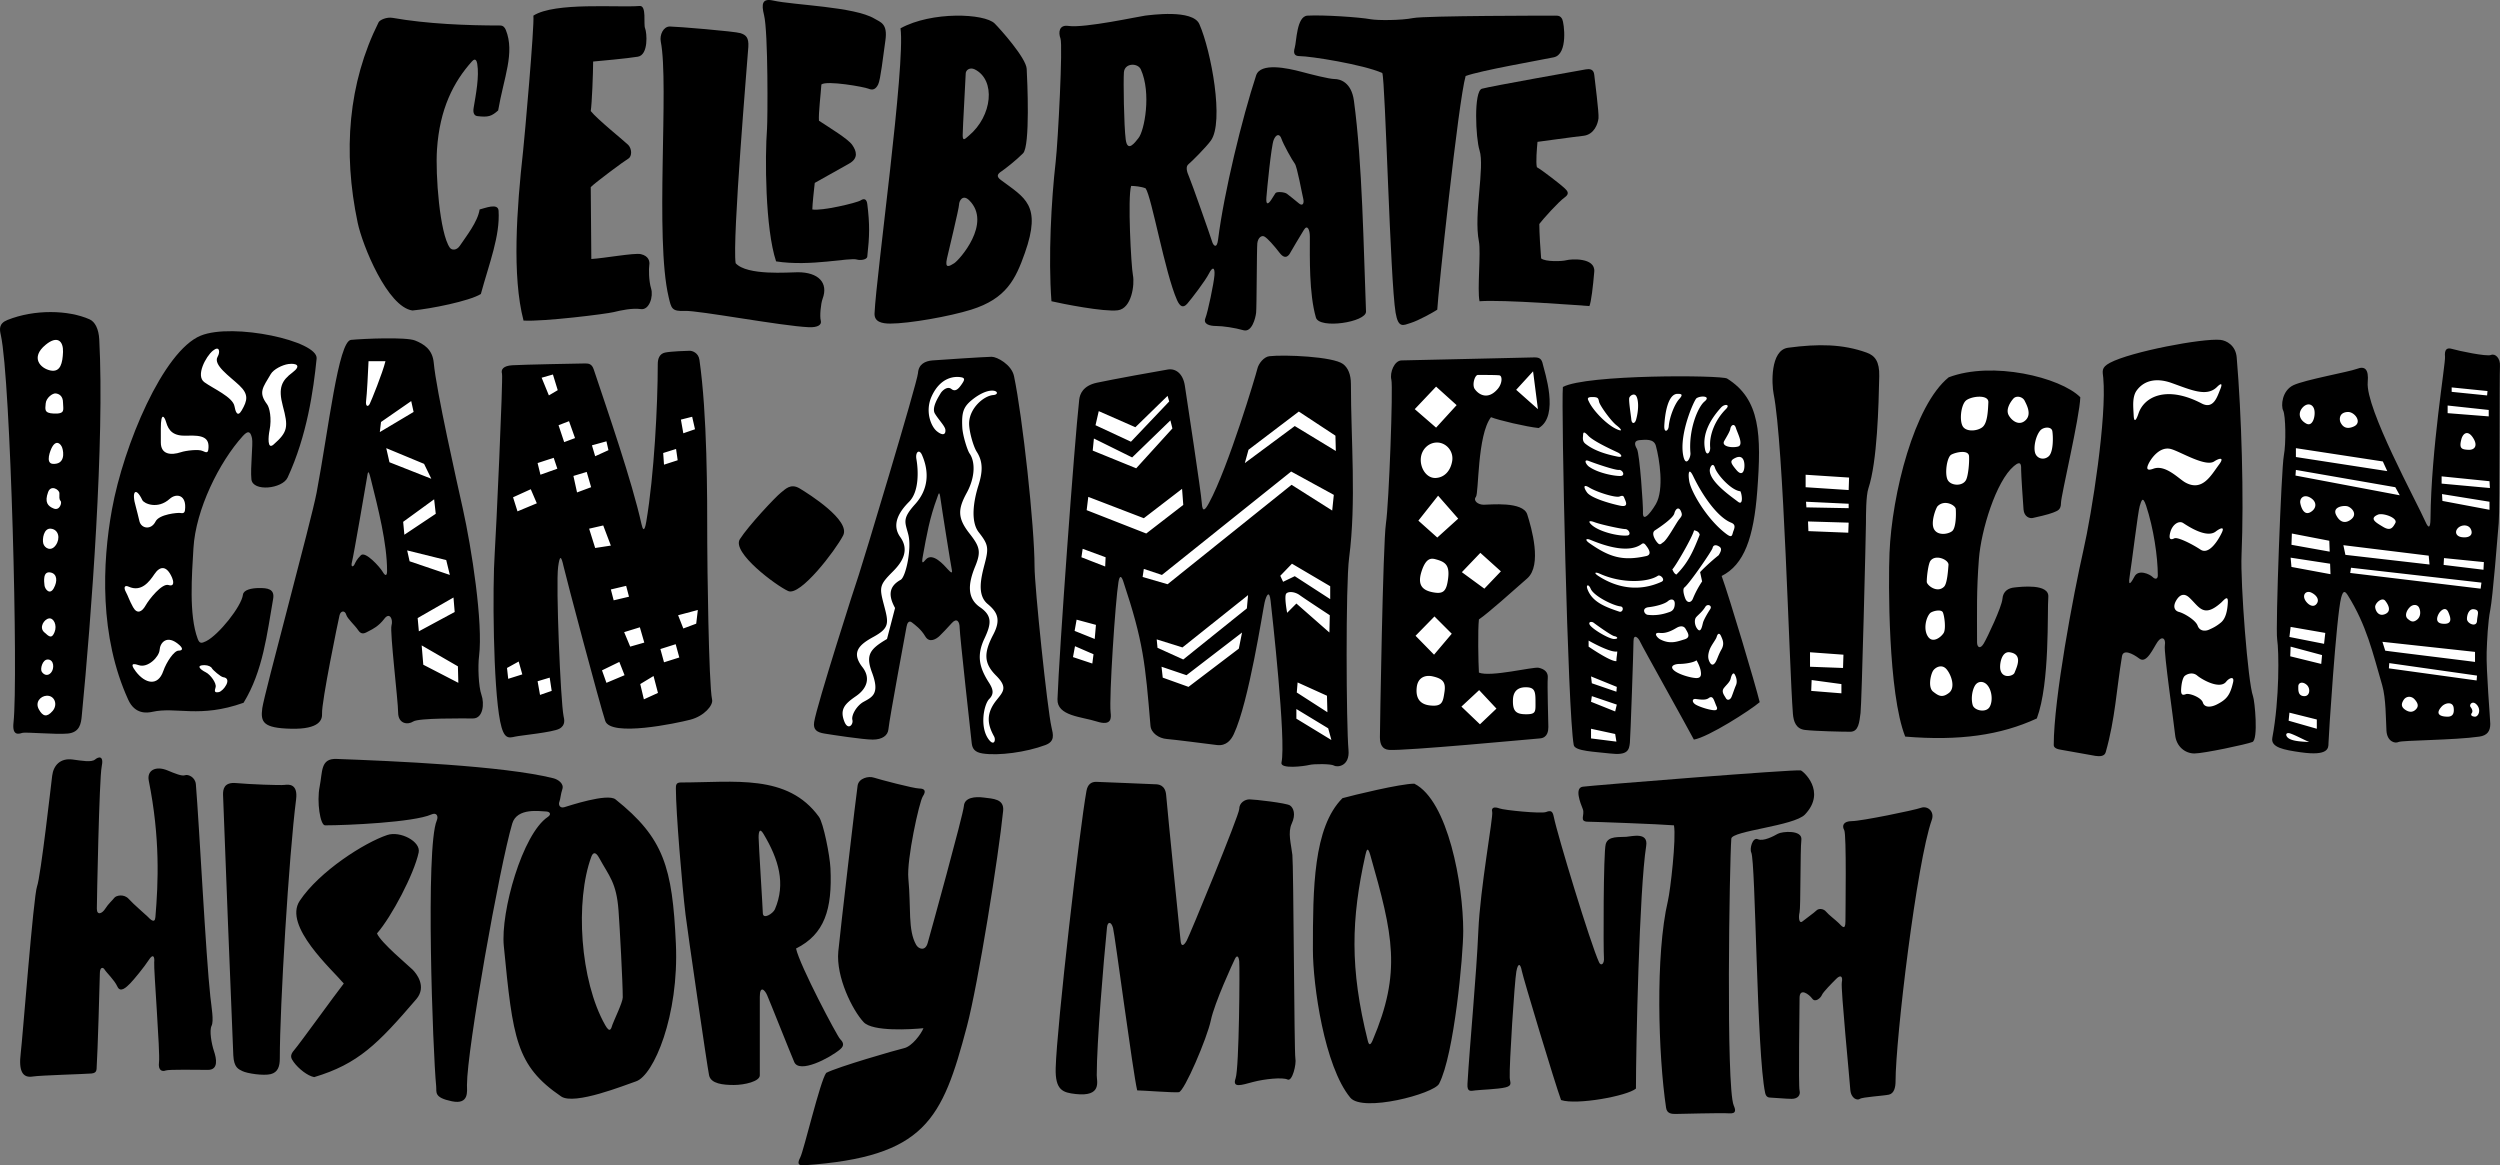 <svg xmlns="http://www.w3.org/2000/svg" width="350.583" height="163.421"><rect width="100%" height="100%" fill="#808080" stroke="none"/><path d="M53.092 3.127c.172-.34 1.137-.77 1.977-.62 4.797.847 10.394 1.07 15.07 1.07.399 0 .637.242.793.62 1.297 3.22-.281 6.66-1.074 11.29-.918.816-1.379.984-2.934.793-.453-.06-.613-.508-.507-1.13.324-1.949.808-4.406.507-6.21-.058-.336-.226-.903-.734-.336-2.606 2.89-4.535 6.691-4.91 12.36-.235 3.51.383 11.78 1.804 13.773.282.394.961.394 1.41-.282.883-1.328 2.5-3.336 2.766-5.082.735-.168 2.582-.957 2.657.172.222 3.555-1.301 7.336-2.485 11.684-1.582.988-7.058 2.09-9.598 2.312-3.5-.5-7.011-9.136-7.675-12.304-2.106-9.989-1.317-19.606 2.933-28.11m20.325 41.828c-1.63-6.238-.961-15.656-.06-23.793.173-1.527 1.61-17.613 1.442-18.968 3-1.93 11.91-1.106 14.903-1.356 1.015-.082.507 2.543.761 3.133.254.594.508 3.726-1.015 3.98-1.528.254-5.336.594-6.27.68 0 1.524-.168 5.926-.336 6.941.848 1.102 4.742 4.235 5.25 4.743.508.507.59 1.609 0 1.945-.593.34-4.574 3.305-5.25 3.98 0 1.528.082 8.551.082 10.079 1.696-.086 6.04-.887 6.946-.68 1.101.254 1.27 1.016 1.183 1.523-.082.508-.082 2.203.254 3.305.34 1.102-.254 3.047-1.437 2.879-1.188-.172-2.793.168-3.813.422-1.015.254-9.793 1.355-12.64 1.187M92.663 5.834c-.18-.918.34-2.117 1.27-2.117.933 0 9.148.68 9.91.934.761.254 1.183.593 1.097 1.945-.082 1.355-2.285 27.18-1.777 30.316 1.609 1.778 7.453 1.266 8.722 1.266 2.88 0 4.317 1.469 3.469 3.727-.254.68-.422 2.457-.254 3.05.172.59-.41.989-1.691.93-3.813-.168-15.496-2.371-17.36-2.285-1.863.086-1.91-.363-2.285-1.95-1.949-8.21.086-29.804-1.101-35.816"/><path d="M107.143 2.112C106.75.53 106.89-.26 108.413.076c2.957.66 11.398.844 14.226 2.543.844.508 1.863.676 1.524 3.047-.34 2.371-.68 5.504-1.016 6.18-.34.68-.762.848-1.355.594-.594-.254-5.844-1.188-6.606-.594-.086 1.355-.422 4.066-.34 5.082 1.528 1.016 4.067 2.539 4.66 3.387.59.847.93 1.863-.425 2.625-1.356.761-3.895 2.203-4.825 2.71-.086.762-.34 3.047-.34 3.723 1.27.254 6.266-.93 6.774-1.27.508-.335.848-.167.934.509.355 2.875.32 4.468 0 7.367-.055.484-1.063.55-1.442.422-1.015-.336-6.52 1.015-11.348.254-1.53-4.594-1.578-14.618-1.27-18.625.087-1.102.173-13.547-.42-15.918m90.683 43.179c-1.016.313-1.739.824-2.118-1.437-.761-4.574-1.437-32.43-1.863-33.614-2.703-1.203-10.105-2.37-11.597-2.37-.68 0-.934-.34-.68-1.188.254-.848.254-4.402 1.777-4.488 2.215-.122 7.223.207 8.89.507.934.172 4.235.172 5.93-.168 1.692-.34 19.473-.34 19.899-.34.422 0 .762 0 1.016.508.253.508.847 4.914-1.188 5.336-2.031.422-10.328 1.864-12.363 2.625-1.016 3.47-3.89 30.735-3.977 32.766-.508.34-2.625 1.527-3.726 1.863"/><path d="M207.479 42.244c-.34-1.609.215-6.879-.086-8.382-.758-3.81.848-10.415.086-12.786-.535-1.66-.844-8.296.34-8.636 1.183-.34 14.055-2.625 14.562-2.711.508-.082 1.102-.082 1.188.765.082.844.676 5.332.594 6.094-.086.762-.594 2.285-2.118 2.457-1.527.168-5.757.762-6.437.848-.086.93-.254 2.879-.086 3.554.766.422 3.473 2.54 3.813 2.88.34.34.93.761.085 1.355-.847.594-3.05 3.047-3.558 3.726 0 1.27.168 3.809.254 4.825.593.507 2.965.422 3.558.254.59-.168 4.063-.422 3.895 1.609-.172 2.031-.426 4.234-.68 4.824-1.183-.082-12.11-.93-15.41-.676M1.893 101.346c.68-6.18-.39-48.125-1.777-54.36-.168-.761-.34-1.609.933-2.117 3.79-1.515 8.54-1.406 11.516-.086.762.34 1.273 1.348 1.352 2.797.761 14.137-1.098 38.864-2.454 52.836-.097 1.008-.254 2.285-1.949 2.453-1.691.168-5.926-.254-6.433-.082-.508.168-1.387.375-1.188-1.441m32.262-2.793c-6.18 2.2-9.422.523-12.785 1.27-.762.167-2.442.378-3.387-1.696-4.055-8.883-3.652-19.148-2.285-26.672 1.644-9.058 7.199-22.238 12.445-24.383 4.512-1.847 16.504.735 16.258 3.215-.442 4.43-1.356 10.84-4.067 16.68-.734 1.594-4.894 2.027-5.078.254-.168-1.606.254-4.992.086-5.758-.172-.762-.425-1.27-1.273-.336-3.328 3.664-6.625 10.328-6.942 15.75-.218 3.723-.656 9.367.594 12.7.254.675.508.675 1.184.34 1.765-.884 4.96-4.872 5.164-6.52.086-.68 1.187-.934 2.289-.934 1.098 0 2.2.086 1.945 1.524-.844 4.796-1.41 10.117-4.148 14.566m38.101 4.742c-.941.207-1.605.422-2.117-2.117-.992-4.965-1.086-18.906-.762-23.625.172-2.457 1.188-24.555 1.02-25.148-.172-.59.168-1.102 1.437-1.184 1.27-.086 9.739-.254 10.247-.254.507 0 .93.082 1.183.848 1.969 5.894 5.352 15.644 6.692 21.675.168.762.406 1.25.675-.34 1.102-6.519 1.61-16.347 1.61-22.101 0-.762.254-1.437 1.015-1.605.762-.172 3.133-.254 3.473-.254.336 0 1.211.261 1.355 1.27 1.098 7.702 1.098 18.687 1.098 25.737 0 2.25.188 19.72.68 21.93.168.766-1.102 2.29-3.051 2.797-1.945.508-11.176 2.453-11.937.168-.762-2.285-5.504-20.152-5.844-21.676-.336-1.523-.535-1.597-.762.086-.336 2.54.344 18.813.762 20.914.086.422.34 1.27-.59 1.778-.934.507-5.422.93-6.184 1.101m37.258-34.211c.617-.476 1.352-1.351 2.625-.59 1.27.762 7.195 4.489 6.094 6.602-1.098 2.117-6.012 8.555-7.703 7.789-1.696-.762-7.961-5.418-6.774-7.277 1.184-1.864 4.996-5.93 5.758-6.524m38.781 28.961c.23-6.539 2.36-35.836 3.047-42 .086-.762.508-1.945 2.457-2.371 1.946-.422 8.887-1.691 9.989-1.86 1.101-.171 2.117.59 2.37 2.286.255 1.691 2.286 14.984 2.372 16.426.086 1.437.492.968 1.015 0 2.711-4.996 6.606-18.036 6.774-18.797.172-.762.933-1.696 1.695-1.778 2.113-.238 8.922.043 10.328 1.098.68.512 1.102 1.441 1.102 2.797 0 7.848.77 16.547-.254 24.387-.496 3.797-.402 23.394-.086 26.925.211 2.297-1.555 2.485-2.031 2.2-.422-.254-2.793-.254-3.473-.086-.676.172-4.11.625-3.894-.336.68-3.051-1.352-21.168-1.524-22.692-.168-1.527-.59-.847-.844.25-.253 1.102-2.203 13.973-4.32 18.461-.355.754-1.016 1.692-2.371 1.524-1.355-.168-5.926-.762-7.027-.848-1.102-.082-2.203-.844-2.285-1.863-.73-8.754-.993-11.778-3.813-20.235-.254-.761-.508-.93-.676.086-.433 2.602-1.332 16.215-1.101 18.29.086.761.172 1.945-1.946 1.269-2.117-.68-5.59-.762-5.504-3.133m46.485 7.113c-.93-.074-1.27-.765-1.27-1.78 0-1.016.422-27.18.844-29.973.426-2.793 1.02-19.137.762-20.153-.254-1.015.426-2.71 1.441-2.71 1.016 0 17.95-.423 18.629-.423.676 0 1.016.168 1.184 1.016.172.848 2.37 7.195-.594 8.89-1.692-.167-5.672-1.101-6.688-1.523-1.949 2.54-1.695 10.668-2.117 11.176-.422.508.254 1.102 1.102 1.102.847 0 5.504-.508 6.097 1.355.59 1.863 2.118 7.11 0 8.973-2.117 1.863-5.421 4.828-6.777 5.757-.168 1.442-.082 6.098 0 7.454 1.61.675 7.621-.848 8.383-.676.766.168 1.355.59 1.273 1.437-.086.848.082 6.352.082 6.86 0 .507-.082 1.523-1.183 1.609-1.102.082-18.969 1.777-21.168 1.61m58.34-2.797c-1.266-.149-1.61-1.184-1.696-2.286-.52-6.761-1.285-37.757-2.707-44.875-.254-1.273-.508-6.097 2.032-6.437 4.261-.567 7.648-.524 11.007.68 1.184.421 1.82 1.253 1.778 3.3-.086 4.067-.27 11.985-1.524 15.75-.34 1.016-.34 3.723-.34 4.825 0 1.101-.593 25.402-.761 26.671-.172 1.27-.254 2.625-1.442 2.625-1.183 0-4.91-.082-6.347-.253m32.511-1.61c-5.074 2.344-10.87 3.172-18.457 2.543-2.406-6.082-2.367-21.683-2.203-25.742.34-8.297 3.473-20.742 8.301-24.64 6.094-2.321 15.645-.02 18.457 2.792-.086 2.797-2.71 13.805-2.71 14.82 0 1.016-.509 1.102-1.099 1.356-.593.254-2.457.676-2.878.762-.426.086-1.188-.172-1.274-1.188-.082-1.015-.336-4.91-.336-5.504 0-.59.082-1.523-1.015-.59-2.52 2.13-4.606 9.024-4.91 13.04-.344 4.46-.258 7.375-.258 11.683 0 .676.425 1.016.933.168.508-.844 2.54-5.164 2.625-6.265.082-1.102.848-1.524 1.692-1.606.847-.086 4.914-.594 4.742 1.352-.168 1.949.254 12.023-1.61 17.02m33.024 2.71c1.027-5.469.933-12.191.68-13.8-.254-1.61.59-23.966.93-25.743.339-1.777.253-5.672-.087-6.348-.336-.68-.168-2.796 1.442-3.558 1.61-.762 7.789-1.863 8.89-2.285 1.098-.426 1.692 0 1.524 1.863-.332 3.648 6.86 16.766 8.129 19.645.293.664.66 1.097.675-.508.086-9.739 2.118-21.762 2.036-22.696-.086-.93.168-1.355 1.015-1.097.844.254 4.824 1.097 5.418.844.594-.254 1.356.425 1.27 1.609-.086 1.187 0 19.898-.172 21.93-.168 2.035-.844 10.5-1.184 12.191-.336 1.695-.453 4.32-.508 5.93-.082 2.539.508 9.484.508 10.078 0 1.015-.43 1.617-1.523 1.777-3.473.508-10.84.508-11.348.758-.508.258-1.61-.082-1.691-1.606-.086-1.523-.063-4.523-.594-6.351-1.355-4.656-2.188-8.395-4.824-12.617-.426-.676-.668-.657-.934.34-.676 2.539-1.777 19.73-1.777 20.406 0 .68.008 1.828-3.895 1.27-2.37-.337-4.234-.676-3.98-2.032M12.819 150.541c-.848.078-7.2.254-8.215.422-1.422.238-2.016-.73-1.695-3.3.254-2.032 1.781-22.016 2.289-23.372.508-1.351 2.031-14.816 2.117-15.496.184-1.484 1.148-2.515 2.879-2.285 1.27.168 2.625.426 3.133 0 .507-.422 1.27-.594.93 1.016-.34 1.609-.676 18.882-.676 19.898 0 1.016.761.68 1.183 0 .422-.676 1.016-1.184 1.27-1.523.254-.336 1.355-.59 2.031.171.68.762 2.289 2.114 2.625 2.454.34.34 1.02 1.101 1.102.085.406-4.843.68-11.093-.93-19.136-.293-1.469 1-2.117 2.625-1.438 1.015.422 2.031.844 2.453.676.426-.172 1.441.254 1.527 1.27.465 5.617 1.399 24.105 2.032 29.804.168 1.524.507 3.387.168 4.067-.336.675 0 2.539.34 3.554.34 1.016.675 2.625-.848 2.625-1.524 0-5.504-.086-5.926.086-.426.168-1.102.082-.934-1.187.172-1.27-.761-13.125-.675-13.973.085-.844-.168-1.27-.762-.336-.594.93-2.117 2.793-2.625 3.301s-1.356 1.355-1.778.422c-.425-.93-1.527-1.945-1.78-2.367-.255-.426-.677-.34-.677.507 0 .844-.34 11.852-.421 12.618-.086.761.168 1.351-.762 1.437m21.168-.34c-.555-.273-1.188-.507-1.27-2.199-.086-1.695-1.441-35.902-1.441-36.582 0-.676.086-1.777 1.863-1.605 1.778.168 6.18.336 6.774.254.593-.086 1.886-.16 1.609 2.03-1.016 7.962-2.285 29.016-2.285 36.325 0 1.102-.254 1.945-1.27 2.203-1.02.254-3.304-.086-3.98-.426m7.195-1.269c-.387-.535-.594-.93.086-1.692.676-.761 5.926-8.046 6.941-9.316-1.601-1.922-8.527-8.078-6.18-11.598 2.77-4.156 9.098-8.171 12.278-9.23 1.813-.606 4.735.914 4.402 2.453-.644 3.02-3.8 9.016-5.843 11.348.508 1.27 4.488 4.57 4.996 5.082.508.508 2.035 2.367.508 4.148-5.383 6.278-8.149 9.074-14.309 10.922-.93-.168-2.203-1.184-2.879-2.117m71.039 13.378c.488-.902 2.797-10.753 3.64-11.855 1.61-.843 9.825-3.215 10.927-3.468 1.101-.254 2.37-1.95 2.71-2.797-1.78.172-7.113.507-8.386-.848-1.559-1.664-3.89-6.316-3.555-9.906.254-2.707 2.54-22.27 2.711-23.285.168-1.016 1.524-1.356 2.285-1.098.762.25 5.59 1.523 6.352 1.523.762 0 1.015.336.508 1.098-.508.766-2.286 8.895-2.032 11.52.395 4.109-.09 7.234 1.098 9.312.34.59 1.273.93 1.61-.254.34-1.187 4.995-18.035 5.081-19.222.082-1.184 1.524-1.356 2.793-1.184 1.27.168 2.88.168 2.711 1.863-.632 6.309-3.507 24.281-5.082 30.227-3.468 13.125-5.84 18.289-22.777 19.476-.59.04-1.184 0-.594-1.101m38.613-8.891c-1.769-.203-2.878-.508-2.792-3.64.156-5.875 3.378-33.708 4.316-38.868.168-.93.68-1.27 1.355-1.27.676 0 7.875.34 8.297.34.422 0 1.41.079 1.524 1.524.172 2.117 1.949 19.73 2.031 20.492.086.762.426.676.848-.086.425-.761 7.367-17.613 7.367-18.457 0-.847.762-1.355 1.441-1.355.676 0 5.164.508 5.672.848.508.335.848 1.269.254 2.539-.594 1.27-.086 2.878.086 4.402.168 1.523.254 27.773.422 28.535.168.762-.422 3.305-1.102 2.961-.676-.336-3.215-.082-4.824.344-1.61.422-2.965.93-2.457-.512.508-1.437.594-15.664.508-16.426-.086-.761-.34-.847-.594-.34-.254.508-2.879 6.184-3.387 8.637-.508 2.457-3.726 9.992-4.488 10.078-.762.082-5.078-.254-5.84-.254-.594-2.457-3.133-21.847-3.387-22.777-.253-.934-.761-.934-.847-.086-.496 4.953-1.438 16.149-1.438 20.746 0 .848.762 3.047-2.965 2.625m60.879-2.285c.036.676.422 1.102-.593 1.355-1.016.254-3.555.336-4.23.422-.68.082-1.173.262-1.102-.933.336-5.758 1.257-15.18 1.523-21.418.254-6.016 2.11-16.031 1.945-16.684-.168-.676.34-.762 1.016-.508.68.254 5.844.762 6.523.508.676-.254.93-.168 1.098.676.508 2.531 5.168 17.867 6.352 20.406.257.555.761.254.68-.676-.087-.93-.087-14.734.253-15.918.336-1.187 1.946-.93 2.88-1.015.929-.086 3.097-.672 2.792 1.27-.973 6.16-1.437 28.386-1.437 34.038-1.211 1.036-8.309 2.34-10.5 1.61-.848-2.29-5.336-17.192-5.508-18.121-.168-.934-.508-1.27-.762.086-.254 1.351-1.016 13.207-.93 14.902"/><path d="M233.643 155.37c-1.101-7.368-1.527-21.481.254-29.044.34-1.441 1.187-8.722.848-10.586-1.95-.168-11.262-.507-12.024-.507-1.355 0-.422-.934-.762-1.778-.34-.847-1.187-2.965 0-3.133 1.184-.171 29.637-2.457 30.567-2.285.281.051 3.668 2.93.594 6.18-1.524 1.61-10.246 2.285-10.332 3.387-.25 3.254-.766 34.847.34 37.426.253.59.421 1.183-.68 1.097-1.098-.082-6.942.086-7.45.086-.507 0-1.23-.004-1.355-.844"/><path d="M247.53 153.248c-1.184-5.586-1.328-32.46-1.946-33.699-.253-.508.168-2.2.93-1.86.762.337 2.203-.425 2.793-.765.594-.336 3.473-.59 3.305.848-.172 1.441-.086 9.484-.254 10.164-.172.676-.086 1.691.422 1.265.508-.421 1.61-1.183 1.945-1.523.34-.336 1.016-.254 1.356.172.34.422 1.355 1.183 1.777 1.605.426.426.934 1.106.934-.254 0-1.351.167-12.191-.168-12.785-.34-.59-.172-1.27 1.097-1.27 1.27 0 8.723-1.523 9.656-1.863.93-.336 1.946.508 1.524 1.696-2.098 5.875-5.082 30.722-5.082 36.664 0 .762-.168 1.691-.93 1.863-.762.168-3.726.336-4.066.59-.34.258-1.27 0-1.356-1.352-.082-1.359-1.351-14.14-1.183-14.988.168-.848-.168-1.101-.762-.508-.594.59-1.863 1.864-2.031 2.285-.172.422-.934 1.102-1.356.508-.426-.594-1.777-1.61-1.777-.086 0 1.528-.172 12.282 0 12.957.168.676-.254 1.184-1.102 1.184-.847 0-2.457-.168-2.879-.168-.421 0-.722-.094-.847-.68M122.64 43.94c.253-5.504 4.359-34.934 3.64-39.97 4.387-2.41 11.789-2.093 13.207-.675.762.762 4.402 4.824 4.488 6.352.086 1.523.508 10.836-.508 11.851-1.015 1.02-2.539 2.203-3.047 2.543-.507.336-.765.676-.085 1.184 3.37 2.527 5.777 3.476 3.386 10.246-1.3 3.684-2.597 6.414-7.535 7.957-3.023.945-8.7 1.95-11.348 1.95-1.183 0-2.253-.243-2.199-1.438zm13.206-24.895c3.328-2.773 3.828-7.828.848-9.316-.68-.336-1.27.086-1.27.593 0 .508-.425 7.618-.425 8.637 0 .934.34.508.847.086zm-2.031 17.867c.7-.441 5.324-5.597 2.117-8.808-.933-.93-1.441.086-1.441.593 0 .508-1.535 6.829-1.692 7.536-.34 1.523.34 1.101 1.016.68m13.633 5.331c-.461-6.187-.016-14.242.594-19.558.335-2.965 1.015-16.344.675-17.274-.34-.93-.16-1.965 1.102-1.777 2.285.336 9.988-1.355 10.754-1.441.761-.082 6.687-.93 7.617 1.187 1.66 3.766 3.5 13.738 1.61 16.34-.676.934-2.708 2.965-3.133 3.305-.422.336-.254 1.015.085 1.777.34.762 3.047 8.465 3.22 9.059.167.593.675 1.101.843-.254.832-6.657 3.39-17.106 5.336-23.032.61-1.847 4.41-1.023 6.351-.507 1.27.34 3.895 1.015 4.657 1.015.761 0 2.355.438 2.707 3.047 1.187 8.723 1.355 20.832 1.695 29.555.059 1.492-6.555 2.504-7.027.844-.97-3.387-.848-8.387-.848-11.344 0-.934-.34-1.778-.844-.934-.511.848-1.695 2.797-1.867 3.133-.168.34-.676 1.187-1.52.086-.847-1.102-1.695-2.031-2.117-2.285-.425-.258-.933.168-1.02.93-.081.761-.081 8.976-.167 9.738-.086.761-.594 2.793-1.778 2.457-1.187-.34-2.878-.594-3.812-.594-.93 0-1.863-.254-1.523-1.102.34-.847 1.187-4.91 1.27-6.011.085-1.102-.255-1.27-.763-.254-.507 1.015-2.453 3.554-3.046 4.234-.594.676-1.036.399-1.442-.508-1.691-3.812-3.555-14.48-4.402-15.664-.594-.254-1.61-.34-2.031-.34-.508 1.61 0 11.262.253 12.532.254 1.27-.168 4.656-2.117 4.91-1.945.254-7.875-.93-9.312-1.27zm10.414-22.691c.254 1.945 1.355.34 1.777-.172.852-1.02 1.848-6.336.34-9.652-.422-.93-2.273-.93-2.371.426-.086 1.183 0 7.449.254 9.398zm21 7.535c.168-.254 1.27-.168 1.61.086.335.254 1.183.93 1.69 1.355.508.422.762 0 .594-.68-.172-.675-.847-4.488-1.187-4.91-.336-.421-1.606-2.71-1.863-3.472-.25-.762-.762-.676-1.098.168-.34.848-.934 6.945-1.016 8.047-.086 1.101.242.988.676.34.168-.254.422-.68.594-.934M63.366 154.436c-2.57-.531-2.117-1.27-2.2-2.117-.468-4.668-1.523-33.508.083-37.254.253-.594 0-1.188-.762-.848-2.477 1.102-11.809 1.523-14.903 1.523-.683 0-1.183-3.308-.761-5.418.426-2.117.086-3.98 2.37-3.894 7.868.289 23.384.953 30.4 2.707.675.168 1.523.762 1.269 1.523-.254.762-.254 1.356-.422 1.782-.172.422.082.93.676.761.593-.171 6.058-2.011 7.199-1.101 6.773 5.418 7.977 9.48 8.465 20.234.457 10.086-3.11 18.48-5.59 19.309-1.523.508-8.633 3.387-10.496 2.117-6.34-4.324-6.774-8.129-8.043-21.086-.473-4.773 2.598-15.73 6.18-18.121.507-.336.34-.762-.34-.762-.676 0-3.98-.59-4.657 1.696-1.777 5.992-6.351 31.687-6.351 36.664 0 .843.34 2.793-2.117 2.285zm23.37-26.758c-.288-3.922-1.316-4.809-2.71-7.363-.508-.934-.875-.778-1.102-.172-2.285 6.183-1.605 17.36 1.95 23.625.691 1.219.847.422 1.015-.086.168-.508 1.442-3.133 1.442-3.809 0-2.117-.426-9.906-.594-12.195m19.813 12.109v11.008c0 .848-2.118 1.356-3.641 1.356-1.524 0-3.219-.172-3.473-1.356-.254-1.183-3.047-20.406-3.3-22.523-.489-4.07-1.356-14.414-1.356-17.696 0-.425 0-.847.68-.847 7.503 0 14.984-1.27 19.386 4.824.625.863 1.528 5.422 1.61 7.2.277 5.773-.832 9.265-4.825 11.26.508 2.372 5.758 12.278 6.18 12.7.422.426.672.883 0 1.442-1.523 1.269-5.727 3.433-6.434 1.777-.511-1.184-3.472-8.637-3.812-9.399-.336-.761-1.016-1.355-1.016.254zm2.117-12.277c1.539-3.586.546-6.992-1.61-10.586-.508-.844-.676-.336-.676.512 0 .844.59 10.066.59 10.582 0 1.015 1.442.086 1.696-.508m80.691 26.418c-3.64-4.402-5.246-15.8-5.246-20.746 0-8.531.043-17.149 4.148-21.254 1.524-.422 8.13-2.031 10.074-2.031 4.735 2.37 6.86 14.156 6.86 20.664 0 3.398-1.27 17.355-3.387 21.418-.73 1.406-10.707 4.05-12.45 1.949zm3.133-8.043c4.066-9.57 2.875-14.746-.336-25.996-.34-1.184-.508-.762-.68 0-1.992 8.969-2.207 15.894.34 26.078.168.68.394.582.676-.082M45.163 100.076c.043.848-.34 2.204-4.317 2.118-3.98-.086-4.32-.934-4.066-2.88.254-1.949 6.879-26.296 7.62-30.23 1.692-8.972 3.048-21.25 4.825-21.422 1.781-.168 7.707-.422 8.977.086 1.27.508 2.457 1.27 2.625 3.133.351 3.89 3.25 16.734 4.066 20.406 1.25 5.625 2.871 16.055 2.285 20.746-.172 1.352-.086 4.235.34 5.418.422 1.184.254 3.301-1.187 3.301-1.438 0-7.622-.082-8.383.426-.762.508-2.117.34-2.117-1.27 0-1.609-1.184-11.347-.93-12.195.254-.848-.254-1.945-1.016-.93-.765 1.016-1.61 1.438-2.117 1.692-.508.254-1.02.68-1.527-.082-.508-.766-1.524-1.61-1.692-2.203-.168-.594-.761-.594-.933.086-.168.675-2.54 12.191-2.453 13.8zm4.203-21.308c-.223.847.172.734.34.394.171-.34.28-.675.902-1.297.621-.62 2.656 1.637 3.05 2.313.395.676.622.566.622-.113 0-3.868-1.223-8.672-2.317-13.04-.34-1.355-.386-.726-.507 0-.168 1.016-1.864 10.895-2.09 11.743m75.218 23.512c-.085.855-.847 1.437-2.199 1.437-1.355 0-5.758-.68-6.777-.848-1.016-.168-1.606-.507-1.438-1.609.364-2.36 5.825-19.422 6.266-20.656.422-1.188 8.215-27.012 8.297-28.282.086-1.273 1.02-1.695 2.035-1.78 1.016-.083 7.535-.509 8.297-.509.762 0 2.793 1.102 3.133 2.711 1.195 5.684 2.879 21.086 2.879 26.672 0 2.906 1.804 20.067 2.37 22.524.255 1.097.509 2.03-.847 2.539-2.695 1.011-6.562 1.531-8.805 1.183-1.101-.168-1.441-.675-1.527-1.437-.082-.762-1.691-15.242-1.691-16.172 0-.934-.422-1.441-1.102-.68-.676.762-1.27 1.356-1.691 1.782-.426.421-1.442 1.097-2.032.082-.593-1.016-1.44-1.61-1.863-1.946-.426-.34-.68.082-.762.59-.085.512-2.37 12.703-2.543 14.398zm8.329-22.442c.507.567.675.567.562.059-.113-.508-1.41-8.637-1.582-9.938-.168-1.297-.281-.676-.45-.222-1.085 2.898-1.503 5.34-2.03 8.242-.227 1.238.03.933.394.508.961-1.13 2.598.789 3.106 1.351m155.089 24.641c0-6.496 2.774-21.215 4.149-27.266 1.226-5.379 3.297-18.687 2.797-24.215-.086-.93-.34-1.437.93-2.117 2.933-1.566 13-3.469 15.496-3.219.847.086 2.144.77 2.285 2.457.68 8.043 1.027 19.61.68 27.688-.176 4.039.902 17.933 1.605 19.812.254.68.765 6.098-.082 6.434-.848.34-6.86 1.61-8.129 1.61-1.27 0-2.543-.93-2.711-2.626-.168-1.691-1.605-11.511-1.437-12.53.167-1.017-.422-1.352-1.016-.509-.594.848-1.527 3.133-2.543 2.371-1.016-.761-2.285-1.351-2.453-.336-.77 4.602-.946 8.77-2.285 13.461-.172.594-.848.594-1.442.508-.594-.086-4.148-.762-4.742-.844-.594-.085-1.102-.253-1.102-.68zm13.86-23.567c.394.395.734.282.734-.226 0-2.555-.59-6.621-1.637-9.766-.507-1.523-.68-.621-.902.059-.226.676-1.129 8.125-1.414 9.875-.281 1.75.383.558.68 0 .562-1.07 2.144-.336 2.539.058m-81.172 23.567c-.848-4.57-1.777-47.586-1.523-50.211 3.265-1.781 22.246-1.676 23.027-1.184 4.664 2.91 4.828 7.871 4.234 15.746-.496 6.598-1.851 10.367-4.996 11.942 1.102 3.047 4.742 15.238 5.336 17.695-1.27 1.102-7.2 4.91-9.23 5.25-.93-1.777-7.282-13.125-7.536-13.719-.253-.59-.93-1.183-.93-.082 0 1.102-.425 13.38-.507 14.227-.106 1.055-.305 1.82-2.797 1.52-2.117-.25-4.918-.317-5.078-1.184zm10.273-32.149c.282-.222.778-.84 1.243-1.636 1.183-2.032.507-6.348 0-8.184-.282-1.016-1.47-.848-2.258-.793-.793.059-.793.566-.395 1.242.395.68.887 8.13.844 8.809-.055.902.285.789.566.562"/><path fill="#fff" d="M6.522 97.565c1.129-.075 1.637 1.242.848 2.144-.79.903-1.356.79-1.918-.226-.567-1.016.226-1.864 1.07-1.918m.172-5.082c.902 0 .957 1.3.45 1.863-.509.566-1.071.226-1.298-.168-.226-.395.113-1.695.848-1.695m.168-5.758c.668-.11 1.183.96.789 1.922-.395.957-.73.675-1.465 0-.734-.68 0-1.809.676-1.922m.281-6.434c.852.203.961 1.188.395 2.203-.563 1.012-1.243.11-1.297-.398-.055-.508-.282-2.09.902-1.805m0-6.152c1.074.117 1.356 1.355.68 2.312-.68.961-1.582.395-1.75-.222-.172-.621.054-2.203 1.07-2.09m-.394-5.137c.394-1.074 1.582-.34 1.582.168s-.059.848.168 1.074c.226.223-.114 1.41-.961 1.07-.844-.335-1.313-.886-.79-2.312m.567-6.324c.61-1.066 1.234-.41 1.41.113.227.676.395 2.344-1.297 2.258-1.133-.055-.34-1.977-.113-2.371m.223-4.684c-1.41-.058-1.184-.62-1.13-1.414.06-.789.962-1.465 1.415-1.41.449.059 1.015.34 1.015 1.297 0 .96.403 1.594-1.3 1.527m-1.129-9.652c1.675-1.375 2.484-.469 2.43 1.016-.06 1.523-.34 2.879-1.75 2.597-1.41-.285-2.88-1.808-.68-3.613m31.386 12.023c-.168.844-.336 2.766.567 1.973 2.047-1.789 2.074-2.508 1.297-5.418-.688-2.57-.14-3.562 1.355-4.683 1.309-.985.531-1.332-.566-1.188-.844.113-2.086.734-2.48 1.414-1.114 1.902-1.778 2.547-.512 4.234.34.45.68 1.973.34 3.668m-4.911-3.386c.117.668.395 1.636 1.016.562.8-1.383 1-2.23-.34-3.5-1.332-1.261-3.715-2.863-3.047-4.008.395-.675.281-1.636-.676-.843-.96.789-2.43 3.496-1.187 4.402 1.242.902 4.008 2.086 4.234 3.387M22.553 60.08c0-2.375.508-1.691.735-.902.359 1.254 1.03 2.004 2.937 1.918 2.203-.094 3.2.254 2.992 1.922-.058.449-.226.508-.793.226-.562-.285-2.37-.058-3.047.168-1.421.473-2.824.317-2.824-1.355V60.08m-3.5 11.008c-.668-2.234 0-2.879.906-.957.227.484 2.149 1.352 3.836-.172.934-.84 2.418-.59 2.145 1.582-.055.453-.336.453-.676.395-.34-.055-2.933.172-3.445 1.187-.625 1.25-1.985 1.012-2.258 0-.223-.847-.336-1.468-.508-2.035m-1.41 11.91c-.3-.55-.226-1.011.395-.73 1.773.804 2.894-.676 3.613-1.75.766-1.149 1.719-1.281 2.484.508.168.394.395 1.296-.508 1.015-.902-.281-2.71 1.977-3.218 2.88-.508.901-1.184 1.241-1.75.226-.563-1.016-.676-1.528-1.016-2.149m1.41 11.18c-.484-.64-.902-1.356.395-.902 1.3.449 2.883-1.188 2.937-2.149.059-.988 1.024-2.226 2.766-.676.508.454.508.79-.113.79s-1.692 1.581-2.145 2.878c-.754 2.172-2.543 1.758-3.84.059m9.824.113c-.902-.453-1.375-1.015-.226-1.015.566 0 .96.222 1.074.449.113.226 1.223 1.199 1.578 1.242 1.356.168 0 1.977-.62 2.09-.622.113-.622-.113-.45-.68.168-.562-.738-1.781-1.356-2.086m30.254-3.785 5.082 2.938.059 2.312-4.914-2.539-.227-2.71m-.394-1.974-.168-1.863 5.023-2.879.168 2.031-5.023 2.711m4.347-7.906L57.44 78.71l-.34-1.523 5.477 1.355.507 2.086m-2.203-10.61.227 2.031-4.402 2.938-.168-1.81 4.343-3.16m-6.714-7.171 5.304 2.203 1.016 2.09-5.871-2.317-.45-1.976m-.902-2.254.168-1.414 4.235-2.934.335 1.524-4.738 2.824m-1.582-9.937h2.371c-.394 1.636-1.976 5.53-2.203 5.984-.226.453-.621.394-.508-.453.114-.844.282-4.121.34-5.531M75.39 95.533l1.694-.507.282 1.859-1.637.566-.34-1.918M71.1 93.67l1.637-.902.508 1.804-1.977.622-.168-1.524m.848-23.933 2.484-1.13.848 1.973-2.711 1.13-.621-1.973m3.84-3.165-.399-1.636 2.258-.735.512 1.528-2.371.843m3.328-4.57-.79-2.37 1.47-.567.843 2.37-1.523.567m-3.16-9.032 1.582-.452.675 2.199-1.242.734-1.015-2.48m7.054 9.48 2.032-.562.285 1.242-1.864.848-.453-1.528m-.113 5.871-1.977.735-.507-2.313 1.863-.566.621 2.144m.566 8.524 2.2-.336-1.07-2.824-1.977.453.847 2.707m11.571-12.305-1.918.621-.114-1.636 1.805-.567.227 1.582m.789-3.781-.336-1.918 1.578-.398.398 1.75-1.64.566m-10.16 21.902 2.144-.507.399 1.523-2.149.508-.394-1.524m1.187 10.16.734 1.864-2.542 1.07-.622-1.75 2.43-1.184m2.934 3.106 1.863-1.129.621 2.371-1.976.902-.508-2.144m4.968-5.59.508 1.863-2.144.676-.508-1.86 2.144-.679m-7.226-1.691 2.203-.68.621 2.145-1.976.566-.848-2.031m8.297-.512 1.808-.676.227-1.918-2.766.735.73 1.859m54.645 4.012.282-1.528 2.597 1.13-.168 1.3-2.71-.902m3.218-4.52-.172 1.977-2.82-1.13.281-1.577 2.711.73m-2.036-9.48.173-1.188 3.219 1.188-.06 1.297-3.331-1.297m.961-8.469 7.789 2.992 5.363-4.121.168 2.258-5.191 4.008-8.356-3.274.227-1.863m.788-8.184 5.364 2.653 5.363-5.196.282 1.13-5.078 5.59-6.098-2.485.168-1.692"/><path fill="#fff" d="m153.627 59.631.454-1.976 5.136 2.257 4.516-4.402.226.789-5.363 5.645-4.969-2.313m6.773 20.152 2.54.844 18.121-14.504 5.984 3.274-.226 2.199-5.7-3.61-17.386 13.942-3.5-1.016.168-1.129m14.168-14.847.512-1.864 7.054-5.359 5.137 3.383.055 2.148-5.758-3.5-7 5.192M162.21 89.662l3.609 1.13 9.203-7.34-.168 1.863-8.922 7.168-3.61-1.637-.113-1.184"/><path fill="#fff" d="m162.885 93.498 3.5 1.188 7.79-5.985-.45 2.258-7.058 5.363-3.614-1.296-.168-1.528m18.91 7.285v-1.355l4.461 2.707.45 1.64-4.91-2.992m4.347-.906-4.293-2.765.117-1.41 4.117 1.863.06 2.312m-5.645-13.941 1.296-1.301 4.63 4.066.054-2.425s-3.613-2.371-4.23-2.825c-.622-.453-1.528-.566-1.864-.222-.34.336.114 2.707.114 2.707m-.567-4.348 1.637-.789 4.969 3.219v-1.809l-5.364-3.16-1.636 1.695.394.844m34.039 14.789c1.242 0 1.356.567 1.356 1.977 0 1.414.113 1.808-1.301 1.808-1.41 0-1.918-.394-1.86-2.035.055-1.637 1.239-1.75 1.805-1.75m-4.121 2.993-2.312 2.202-2.598-2.484 2.484-2.312 2.426 2.593m-8.918-4.515c1.328.312 1.844.754 1.637 2.144-.215 1.442-.293 2.137-2.09 1.922-1.41-.172-1.973-1.074-1.805-2.543.168-1.465 1.297-1.75 2.258-1.523m.168-3.047-2.594-2.652 2.653-2.711 2.425 2.425-2.484 2.938m9.371-11.687-2.316 2.429-3.156-2.312 2.593-2.711 2.88 2.593m-9.145-1.691c1.324.36 1.976.789 1.75 2.652-.227 1.864-.676 2.258-2.145 1.977-1.469-.281-2.203-1.016-1.582-2.938.621-1.918 1.356-1.859 1.977-1.691m.226-3.047-2.652-2.371 2.766-3.5 2.82 3.219-2.934 2.652m.055-13.324c1.242.058 2.258 1.242 2.035 2.598-.226 1.355-1.074 2.312-2.316 2.37-1.243.055-2.145-1.296-2.09-2.652.058-1.355 1.129-2.37 2.37-2.316m-.222-2.09-2.992-2.594 2.992-3.16 2.88 2.598-2.88 3.156m5.867-7.391c.735 0 2.543 0 2.997.055.449.055.449 1.129-.23 1.918-1.302 1.52-2.59.89-3.216 0-.398-.562 0-1.973.45-1.973m5.363 2.086 2.37-2.593.68 5.304zm41.374 42.223.06-1.523 4.175.566v1.297l-4.234-.34m-.168-3.387v-2.031l4.687.34-.058 1.863-4.63-.172m-.28-20.375 5.699.168-.055 1.41-5.59-.222-.055-1.356m-.226-1.976-.055-.79 5.98.282v.621l-5.925-.113m-.109-4.575 6.093.395-.058 1.75-6.035-.395v-1.75m28.617 24.895c1.941.277.957 2.145.676 2.879-.172.45-1.653.887-1.973-.395-.172-.675.113-2.652 1.297-2.484m-3.219 4.516c.734.734.906 2.316.395 3.164-.508.843-2.145.508-2.368-.285-.226-.79-.117-1.918.282-2.653.394-.734 1.183-.734 1.691-.226m-7.562-1.863c.277-.508 1.242-1.071 1.917-.282.68.79 1.301 2.598.34 3.332-.96.735-1.468.395-2.203-.172-.734-.562-.394-2.258-.054-2.879m-.395-8.125c.27-.297 1.578-.625 1.805-.117.226.508.453 2.317.113 2.88-.34.565-1.523 1.526-2.203.51-.676-1.019-.281-2.652.285-3.273m.055-7.339c.715-1 2.601-.157 2.539.562-.055.68-.168 2.598-.617 3.05-.98.977-2.43-.222-2.43-.679 0-.844.226-2.539.508-2.933m1.015-7.676c.985-.985 2.496-.133 2.543.394.055.676.055 2.653-.508 3.106-.566.449-2.035.676-2.543-.285-.507-.957.282-2.993.508-3.215m4.008-3.727c-.445.98-2.144.903-2.594.055-.453-.848-.117-3.219.508-3.555.621-.34 2.426-.734 2.485.227.054.957-.114 2.652-.399 3.273m-.113-11.008c.62-.68 3.277-1.015 3.219.168-.055 1.184-.114 2.938-.848 3.5-.734.567-2.313.68-2.766-.168-.449-.847-.226-2.824.395-3.5m6.718-.339c.426-.485 1.297-.282 1.583.28.28.567 1.015 1.864.168 2.712-.848.847-1.864.226-2.372-.621-.507-.848.227-1.918.622-2.371m3.781 4.46c.414-.492 1.582-.62 1.695.114.113.73.168 2.879-.508 3.5-.68.617-1.695.336-1.922-.512-.226-.844.114-2.371.735-3.102m35.848 2.481 12.19 1.863.622 1.356-12.813-1.977v-1.242m.001 3.051 13.94 2.425.622 1.13-14.621-2.766.058-.79m21.844-11.57 5.024.508-.055.617-4.969-.504v-.62m-.566 2.538 5.762.622v.902l-5.762-.453v-1.07m-.844 9.933 6.715.68.059.957-6.774-.621v-1.016m.055 2.484 6.66 1.075v1.129l-6.602-1.243-.058-.96m5.816 10.613-5.59-.68.055-.957 5.59.562-.055 1.075m-7.68-1.977.114 1.242-11.797-1.355-.285-1.356 11.968 1.47m-13.886-.563-5.36-.961.055-1.582 5.25 1.015.055 1.528m-5.477.843 5.535.848.055 1.469-5.473-1.016-.117-1.3m8.469 1.413 18.289 2.086-.113.848-18.29-2.203.114-.73m-8.637 9.706.168-1.41 4.86.844-.172 1.527-4.856-.96m.168 1.355 4.406 1.184-.113 1.242-4.347-1.07.054-1.356m-.168 9.258 3.84.96v1.298l-3.953-1.13.113-1.128m2.766 4.117c-1.07-.055-2.145-.11-2.766-.45-.62-.335-.62-1.015.168-.734.793.286 1.696.793 2.598 1.184m-1.524-7.785c0-.578.622-.735 1.188-.227.562.508.45 1.637-.399 1.578-.843-.054-.789-.843-.789-1.351m14.789 1.859c.352-.523 1.075-.562 1.524-.055.453.508.621.961.172 1.41-.453.454-.961.395-1.469.06-.508-.34-.676-.735-.227-1.415m6.153 2.371c-.961 0-1.836-.312-.844-1.41.508-.562 1.578-.734 1.691.168.114.906-.226 1.242-.847 1.242m3.219-1.351c-.254-.32.28-1.02.902-.285.621.734.172 1.695-.336 1.636-.508-.054-.566-.281-.398-.508.171-.222.058-.562-.168-.843m.453-13.719c-.617-.078-.961.676-.961 1.355 0 .676 1.355 1.243 1.41.282.059-.961.453-1.524-.45-1.637m-3.558.449c.242.586.73 1.746-.844 1.582-1.074-.113-.734-1.015-.507-1.41.222-.394.957-1.129 1.351-.172m-5.7.906c-.487-.418-.171-1.187.282-1.636.453-.453 1.074-.399 1.297.054.227.454.285 1.243-.281 1.696-.563.449-.903.222-1.297-.114m-4.574-1.636c-.055-.563.96-1.47 1.41-.903.453.563.906 1.465 0 1.86-.903.394-1.352-.395-1.41-.957m-9.594-.68c-.82-.934-.16-1.773.676-1.352.675.336 1.129.957.734 1.52-.394.566-1.016.285-1.41-.168m-.903-13.887c-.136-.664.45-1.351 1.41-.789.958.567.903 1.524 0 2.031-.906.508-1.3-.675-1.41-1.242m7.11 2.258c-.73.57-1.523.508-2.09-.621-.562-1.129.961-1.352 1.527-1.238.563.11 1.579 1.07.563 1.86m4.46 1.019c-.843-.516-2.034-1.13-.679-1.696.68-.285 2.824.453 2.43 1.184-.395.734-.734 1.133-1.75.512m11.062 1.464c1.02.145 1.637-.28 1.301-1.07-.34-.793-1.414-.68-1.863-.172-.453.508-.227 1.13.562 1.242m-.054-13.714c.222-.856.902-1.356 1.636-.227.735 1.129.223 1.75-.68 1.691-.902-.054-1.296-.167-.956-1.464m-15.919-3.84c.958-.04 2.087 1.469.844 2.031-1.242.566-1.69-.223-1.863-.562-.168-.34-.281-1.415 1.02-1.47m-6.438-.507c.586-.758 1.414-.734 1.696.055.28.793-.114 2.597-1.075 2.09-.957-.508-1.183-1.41-.62-2.145m24.273 35.562c-.735-.113-11.91-1.468-12.59-1.582l-.395-1.242 12.985 1.414v1.41m.226 2.598L335 93.725l.054-.735 12.305 1.75-.055.68m-36.579-20.887c.375-.296 1.356-.902.844.168-.508 1.075-1.805 3.164-2.988 2.371-1.188-.789-3.22-1.804-3.668-1.578-.454.223-.852.223-.567-.847.281-1.075 1.184-1.696 1.805-1.301.621.398 3.273 2.203 4.574 1.187m-8.75-8.804c-.64.234-1.074.222-.734-.567.34-.789 1.582-2.597 3.16-2.203 1.277.32 4.863 2.574 6.098 1.75.675-.449 1.523-.676.675.453-1.113 1.489-2.324 3.844-4.742 2.485-.902-.508-2.765-2.54-4.457-1.918m-2.09-7.735c-.258.778-.62 1.47-.676.223-.058-1.238-.226-2.594.454-3.5 1.101-1.469 2.879-1.715 4.851-1.016 2.723.97 4.934 2.008 6.38.567.507-.508.847-.621.452.34-.398.957-.918 2.855-2.597 1.972-4.856-2.539-8.055-1.011-8.864 1.414m-77.051-1.636c-.175-.368-.394-.68.454-.68.843 0 .843.172.957.68.113.507 1.636 2.652 2.43 3.273.788.621.929.98-.06.508-1.41-.68-3.218-2.598-3.78-3.781m5.925 2.425c-.03-.398-.394-2.652-.281-2.992.113-.34.676-.676.957-.281.285.395.453 1.691 0 3.332-.168.605-.621.676-.676-.059m5.25 1.016c-.05.629-.676 1.016-.62-.113.077-1.531.472-4.457 1.862-4.457.508 0 .848.054.227.734-.621.676-1.355 2.48-1.469 3.836m3.047 3.727c.059.675-.676 2.09-1.015.34-.59-3.051 1.55-7.797 1.863-8.016.566-.399 2.09-.34 1.129.449-.961.793-2.258 4.008-1.977 7.227m4.293-6.379c.508-.563 1.356-.45.676.226-1.469 1.469-2.352 3.563-2.203 5.364.058.675-.508 1.41-.73.222-.4-2.078.714-4.117 2.257-5.812m1.297 2.992c.086-.524.566-.848.789-.113.227.734 1.129 2.37.285 2.597-.847.223-2.37 0-1.922-.793.453-.789.793-1.351.848-1.691m.734 4.062c.73-.34 1.184 0 1.243.907.054.902-.282 1.804-1.13.789-.847-1.016-.96-1.301-.113-1.696m-3.613 1.809c-.016-.508.453-1.3.734-.395.282.903 2.258 3.16 3.555 3.274.227.394.453 2.09-.336 1.469-.793-.621-3.898-2.711-3.953-4.348m-2.878 1.469c-.165-.95-.114-2.09.566-.68 1.328 2.77 3.437 5.746 5.304 6.492.563.227.563.567.34 1.13-.226.566-.113 1.128-1.016.452-2.68-2.008-4.933-5.879-5.195-7.394m-118.484 33.699c-.672-1.715.07-2.484 1.637-3.559 1.535-1.054 2.074-2.554.902-4.062-1.621-2.086-.457-3.152 1.523-4.235 2.364-1.289 2.145-2.007 1.469-4.574-.644-2.441-.605-2.722 1.297-4.629 1.488-1.484 2.242-3.082 1.02-4.797-1.254-1.75-.208-3.52 1.238-4.964 1.406-1.407 1.308-4.34 1.02-5.985-.173-.96.394-1.468.788-.566 1.051 2.406.883 4.84-.96 6.887-1.887 2.097-1.407 2.507-.958 4.293.496 1.988-.37 5.933-1.074 6.32-1.75.96-1.695 2.312-.789 3.95l-1.129 4.347c-2.426 1.43-3.027 2.246-2.09 4.742 1.094 2.922.055 3.387-1.187 4.066-.95.516-1.75 1.864-1.578 2.54.168.675-.621 1.523-1.13.226m14.169-40.926c.074.672-.34.903-1.184.227-.847-.68-1.695-2.824-.734-4.914 1.234-2.684 3.207-2.844 4.176-2.653.566.114.394.453 0 1.016-.395.566-.848 1.074-1.41.621-.567-.45-1.301.227-1.528.621-.223.395-1.297 1.977-.789 2.824.508.848 1.41 1.75 1.469 2.258m6.097 43.465c-1.328-1.738-.703-4.941.055-5.7.742-.745.508-1.44-.055-2.316-1.414-2.199-1.691-3.879-.62-6.152.964-2.055 1.14-3.191-.622-4.402-1.898-1.305-1.629-3.39-.68-5.703.864-2.098.657-2.786-.789-4.63-1.718-2.187-1.632-3.429-.394-5.699 1.254-2.296 1.172-4.441.394-5.535-.28-.394-.96-2.484-1.015-3.668-.106-2.207.18-2.93 1.578-4.007.738-.563 1.75-1.13 2.602-1.13.843 0 .898.567.168.622-1.32.101-3.282 1.789-3.387 3.84-.059 1.07.562 3.328 1.07 4.12.938 1.458.805 2.903.227 4.739-.676 2.14-1.13 5.039.058 6.55 1.305 1.665 1.422 2.157.844 4.348-.52 1.973-1.145 4.414.395 5.7 1.359 1.132 1.906 2.175.793 4.289-1.375 2.613-1.317 4.047.394 5.757 1.652 1.653 1.016 2.243.055 3.446-1.567 1.96-1.215 3.5-.34 5.082.285.508 0 1.41-.73.449m88.003.281-3.558-.449v-1.355l3.386.734.172 1.07m-.172-4.23-3.386-1.356.113-.793 3.5 1.188-.227.96m.172-2.769-3.445-1.183-.113-.961 3.613 1.468-.055.676m0-4.288c-.793.112-3.898-2.032-3.898-2.032v-.848s3.05 1.75 4.012 1.524c0 .453-.114.793-.114 1.355m-.34-3.105c-.718 0-3.242-1.485-3.445-2.086-.113-.34.34-.399.621-.172.285.226 2.485 1.809 2.88 1.863.398.059.679.395-.056.395m.735-3.836c-2.02-.676-3.809-1.371-4.461-3.164-.227-.621.168-.735.453-.055.434 1.047 3.184 2.383 4.176 2.484.566.055.336.903-.168.735m13.375 13.828c-.64 0-2.086-.45-2.652-.79-.563-.339-.508-.847 0-.788.507.054 1.355.222 1.808-.113.45-.34.621 0 .734.222.11.227.282.735.395.961.113.227.113.508-.285.508m2.262-4.461c.085-.398.336-.957.562-.563.227.395.395 1.016.168 1.524-.223.508-.45 1.242-.621 1.637-.168.394-.563.566-.79.172-.226-.399-.675-.907-.28-1.415.394-.507.847-.843.96-1.355m-4.234-1.184c.117.598.168 1.184-.68 1.13-.847-.055-2.539-.563-3.105-1.13-.562-.566.172-.847.848-.847.68 0 1.922-.168 2.37-.508.282.453.509 1.074.567 1.355m2.258-4.629c.145-.515.395-.62.621-.113.223.508.508 1.074.055 1.863-.45.79-.621 1.47-.848 1.805-.222.34-.508.508-.789 0s-.281-1.015-.055-1.691c.223-.68.903-1.469 1.016-1.864m-1.582-4.234c.297-.48 1.016-.168.676.34-.336.508-.903 1.469-1.016 1.918-.113.453-.281 1.41-.734.902-.45-.508-.508-1.351-.223-1.691.281-.34.844-.735 1.297-1.469m-6.324 4.574c-.446-.234-1.07-1.015-.055-.906 1.02.113 1.977-.508 2.371-.73.395-.227.961-.34 1.242.168.282.507.79 1.183-.168 1.468-.96.282-1.976.735-3.39 0m-1.75-3.445c-.504-.059-.899-.957.113-1.07 1.02-.114 2.262-.453 2.711-.848.453-.394.96-.281.96.336 0 .621-.226 1.02-.733 1.187-.508.172-1.579.563-3.051.395m7.621-4.684a13.47 13.47 0 0 0-1.297 2.426c-.227.567-.79.676-1.074-.055-.281-.734-.34-1.351-.11-1.523.73-.566 3.895-5.195 3.95-5.535.058-.336.34-.508.793-.281.449.226.562.507.054 1.3-1.074.844-2.37 2.086-2.597 2.372l.28 1.296m-5.698.055c-3.106 1.41-6.172.906-8.805-.789-.793-.508-.453-.621.168-.34 3.07 1.399 6.723 1.219 8.129.285.336-.226 1.129.563.508.844m1.523-1.75c.395-.336 2.824-4.516 3.047-5.473.285.055.68.168.793.622-.91 2.335-1.645 3.957-3.274 5.585-.285-.113-.453-.453-.566-.734M222.89 76.17c-.669-.469-.509-.734.171-.453 2.367.988 5.445 1.86 7.168.566.227-.168.395-.054.563.168.171.227 1.074 1.301.058 1.528-3.281.726-5.133.172-7.96-1.809m10.331-.113c-.242.144-.398.453-.734.113-.34-.34-1.016-1.41-.395-1.805.621-.398 2.54-1.695 2.707-2.37.172-.68.621-.962.907-.34.28.62.109.734-.286 1.242-.394.508-1.632 2.82-2.199 3.16m-5.023-.961c-1.29.117-3.918-.531-4.969-1.465-.508-.453-.508-.734.395-.394.902.335 3.78.957 4.293.957.503 0 .902.847.28.902m-5.644-6.039c-.383-.52-.68-1.297.336-.676 1.016.621 3.668 1.465 4.235 1.242.566-.226.566 0 .734.395.168.394.508 1.129-.621.902-1.13-.226-4.063-1.015-4.684-1.863m.281-3.613c-.425-.301-.847-1.13 0-.79.848.34 3.668 1.297 4.176 1.243.508-.059.961.789.285.847-.68.055-3.105-.34-4.46-1.3m-.848-4.234c.043-.391-.055-.958.734-.114.79.848 3.727 2.148 4.176 2.371.453.227.793.734-.055.566-1.75-.347-3.355-.878-4.515-1.804-.282-.227-.395-.512-.34-1.02m84.558 36.129c-.453.172-.734.168-.675-.734.058-.903.226-1.41.394-1.692.168-.285 1.13-.793 1.863-.172.606.516 3.157 2.016 4.063.848.398-.508 1.187-.848.96.113-.417 1.774-.882 2.391-2.312 3.106-.793.394-1.695.45-1.921-.281-.227-.735-1.918-1.356-2.372-1.188m4.915-12.812c.394-.356 1.015-1.188.957-.059-.055 1.129-.282 2.258-.958 2.824-.68.563-1.187.79-1.695 1.016-.508.226-1.297.226-1.582-.567-.281-.789-1.918-1.746-2.594-1.918-.675-.168-.906-.789-.398-1.636.508-.848 1.129-1.016 1.809-.395 1.406 1.29 1.976 2.934 4.46.735"/></svg>
